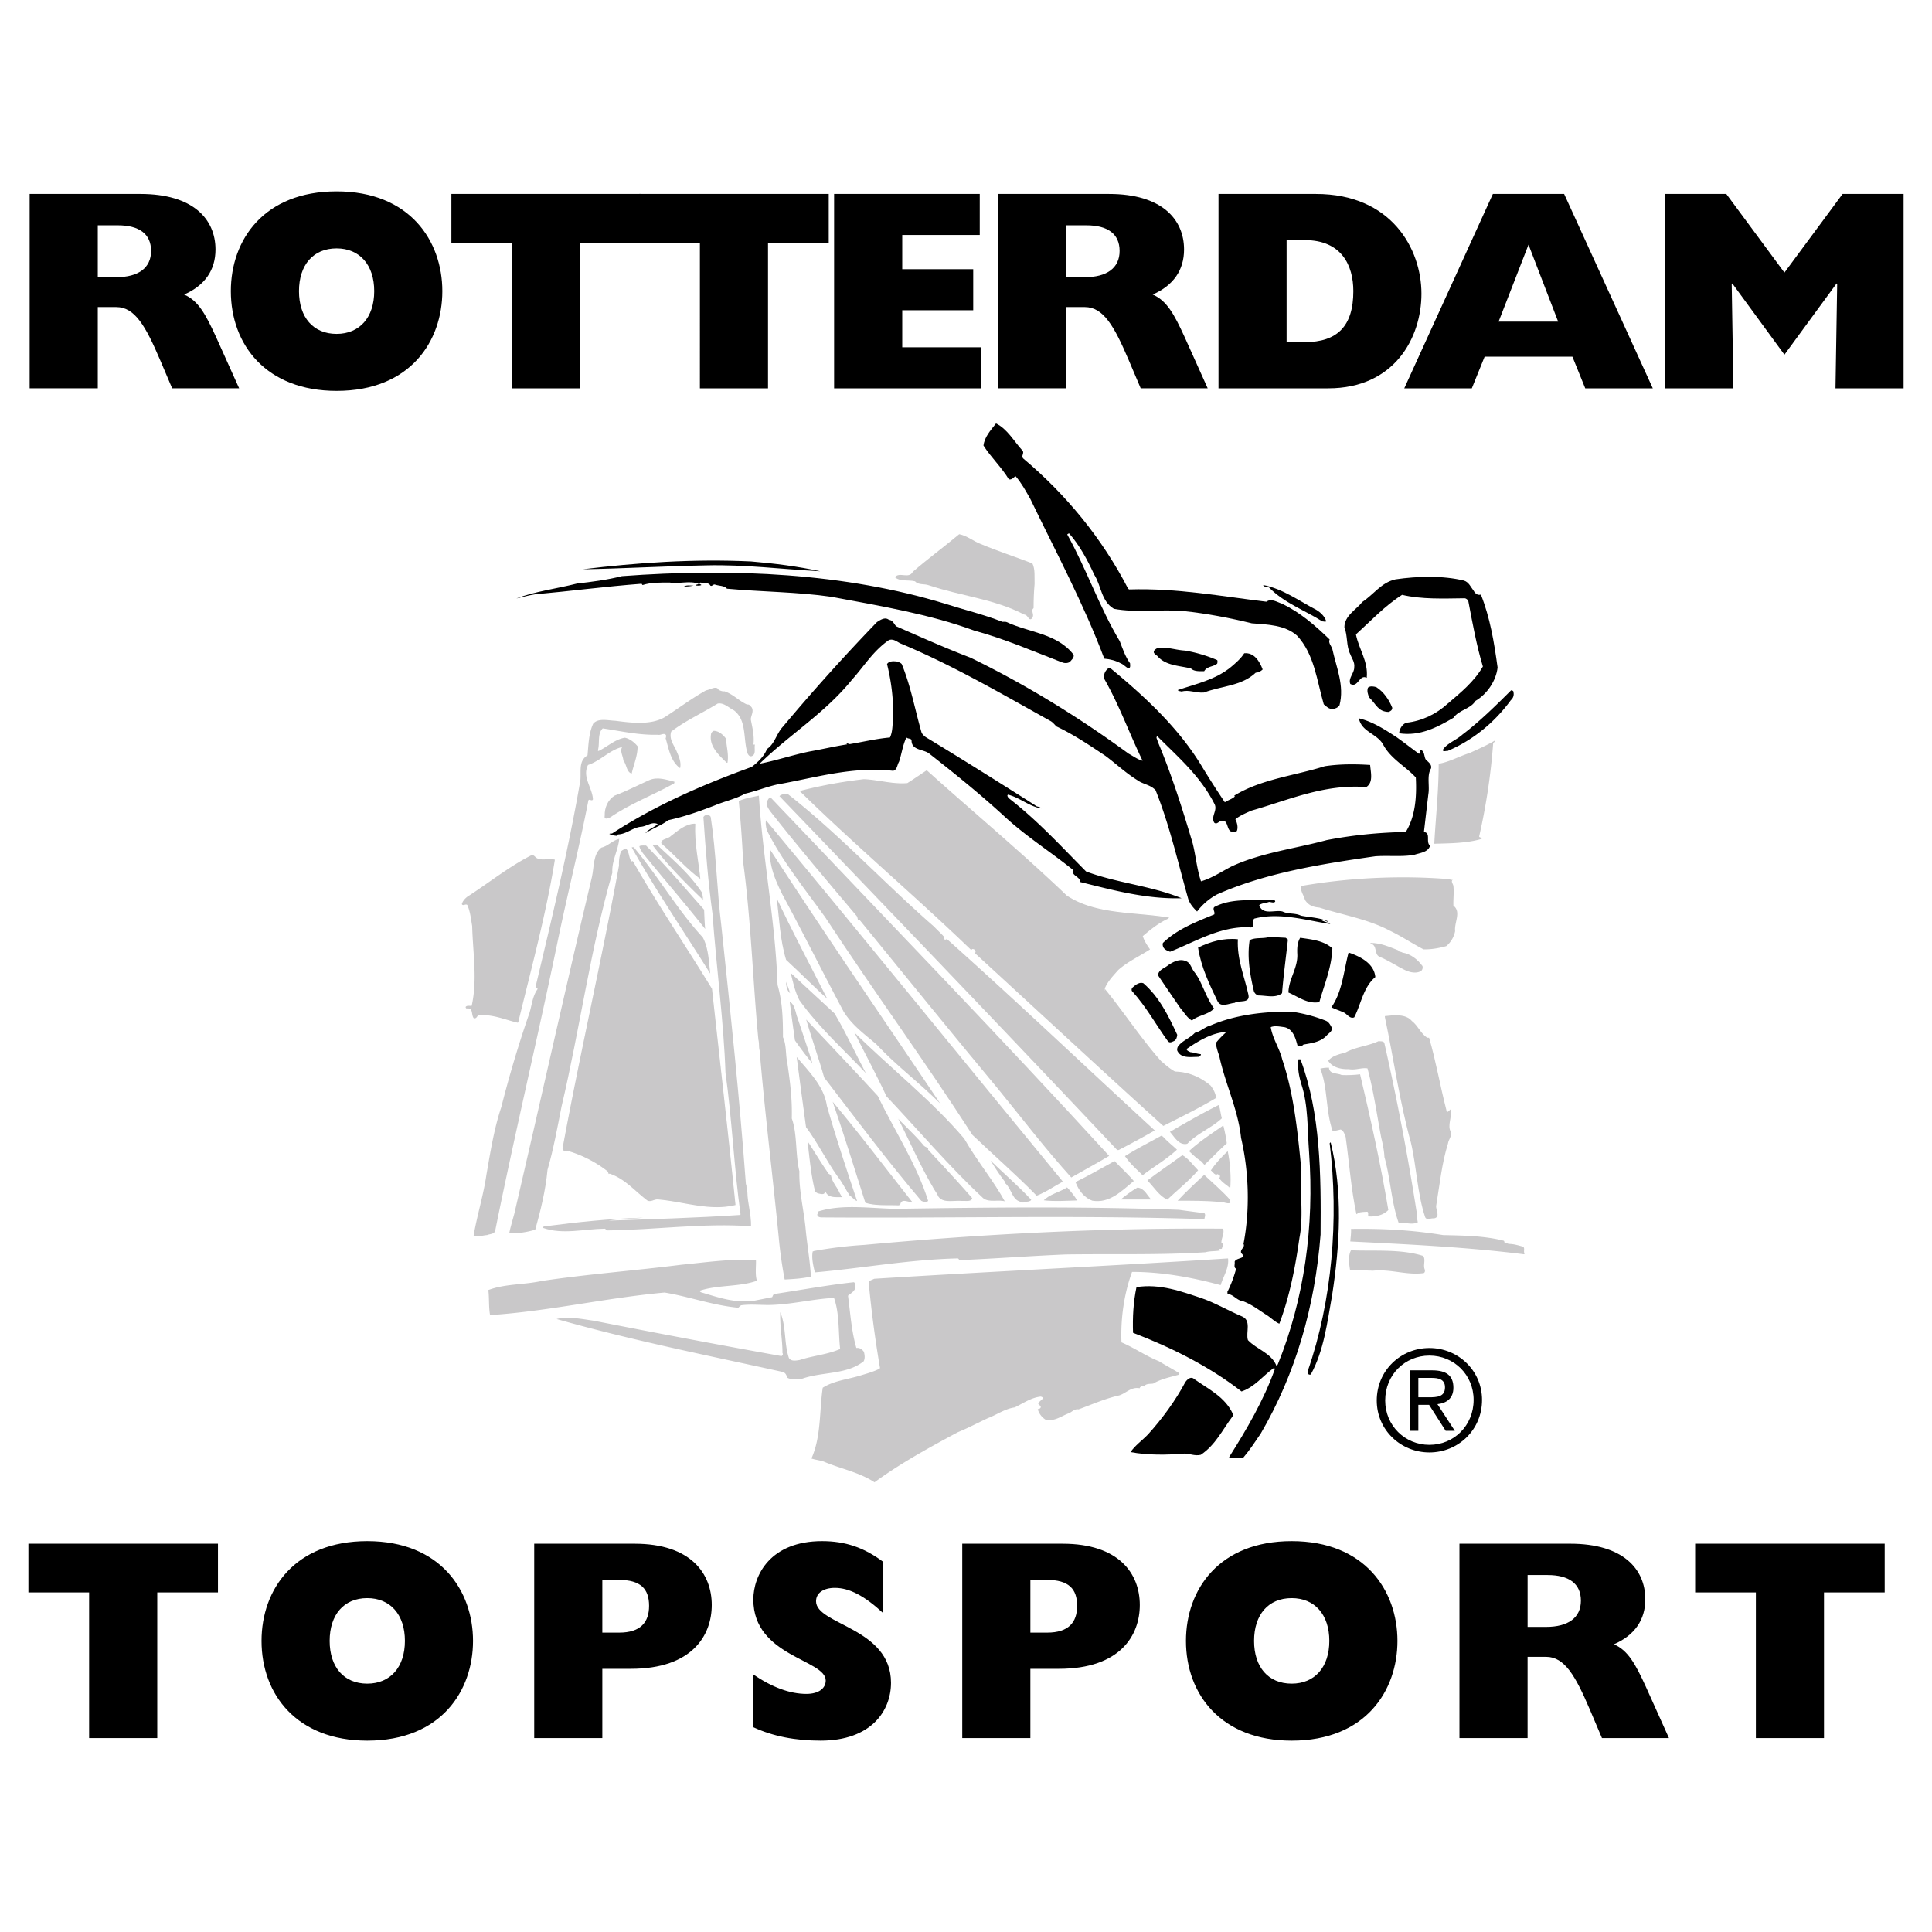 <svg xmlns="http://www.w3.org/2000/svg" width="2500" height="2500" viewBox="0 0 192.756 192.756"><g fill-rule="evenodd" clip-rule="evenodd"><path fill="#fff" d="M0 0h192.756v192.756H0V0z"/><path d="M102.045 44.993c.146.247-.172.49.023.734 4.314 3.627 7.887 7.985 10.486 13.008.047.024.07.072.119.072 4.779-.147 9.16.686 13.67 1.224.514-.367 1.076.051 1.566.198 1.861.906 3.281 2.154 4.752 3.573-.172.319.172.638.268.957.393 1.813 1.225 3.648.713 5.609-.174.244-.418.343-.688.367-.367.024-.611-.244-.881-.466-.688-2.349-.932-4.996-2.67-6.857-1.199-1.053-2.891-1.102-4.508-1.224-2.205-.539-4.48-.98-6.834-1.224-2.301-.196-4.703.196-6.928-.223-1.275-.758-1.252-2.301-1.961-3.405-.662-1.443-1.445-2.914-2.5-4.114-.072 0-.146.051-.195.099 1.934 3.477 3.209 7.251 5.242 10.653.295.761.539 1.519 1.027 2.205 0 .198.072.393-.123.514-.293-.096-.49-.391-.809-.514-.49-.268-1.053-.416-1.639-.464-2.059-5.486-4.824-10.631-7.373-15.922-.441-.782-.883-1.59-1.471-2.276-.193.072-.391.415-.686.294-.709-1.176-1.812-2.229-2.523-3.356.1-.857.711-1.519 1.25-2.205 1.13.539 1.816 1.813 2.673 2.743z"/><path d="M97.857 54.278c1.688.709 3.43 1.271 5.145 1.934.291.586.195 1.347.219 2.057-.072.785-.1 1.591-.1 2.4-.291.22.027.539-.072.857-.072.147-.17.342-.367.22-.146-.172-.246-.416-.514-.439-2.941-1.542-6.37-1.861-9.503-2.915-.44-.171-1.029 0-1.372-.394-.662-.169-1.495.051-2.009-.416.466-.562 1.396.22 1.789-.538 1.469-1.275 3.135-2.5 4.629-3.748.782.149 1.419.71 2.155.982z" fill="#c9c8c9"/><path d="M81.839 56.996c-3.798-.198-7.495-.688-11.414-.589-4.09.075-8.279.319-12.294.391 5.386-.659 11.068-1.052 16.8-.782 2.328.195 4.677.49 6.908.98z"/><path d="M94.282 60.229c1.91.611 3.868 1.077 5.729 1.811.148 0 .295-.024.418.024 2.252 1.052 5.045 1.127 6.686 3.259.072.316-.219.512-.367.71-.246.171-.588.145-.857.024-2.865-1.104-5.684-2.328-8.67-3.137-4.532-1.663-9.429-2.472-14.28-3.378-3.38-.49-6.957-.49-10.41-.809-.243-.319-.833-.271-1.224-.418-.172-.024-.247.198-.418.123-.195-.367-.662-.244-1.004-.319-.073.024-.096.075-.096.147.733.219-1.104.219-.049 0-.908-.391-1.96.024-2.917-.147-.854 0-1.859-.024-2.692.244-.099 0-.051-.121-.147-.121-3.576.271-7.055.734-10.604 1.053-.638.099-1.251.271-1.862.416 1.835-.71 4.04-.978 6.048-1.492 1.52-.171 3.038-.368 4.481-.737 11.121-.829 22.289-.29 32.235 2.747zM147.039 58.955c.146.27.391.466.709.366.908 2.28 1.324 4.752 1.666 7.276-.146 1.347-1.076 2.67-2.203 3.33-.516.833-1.643.882-2.205 1.69-1.592.933-3.33 1.862-5.414 1.543.025-.391.271-.881.711-1.052 1.594-.172 3.014-.881 4.141-1.91 1.297-1.104 2.645-2.205 3.502-3.7-.635-2.105-1.029-4.31-1.445-6.49-.047-.171-.219-.319-.393-.319-2.059.024-4.283.123-6.221-.343-1.762 1.127-3.109 2.599-4.605 3.943.271 1.446 1.25 2.694 1.078 4.337-.758-.391-.857 1.053-1.641.61-.223-.587.393-1.053.393-1.639.074-.539-.244-.908-.393-1.324-.416-.809-.246-1.837-.588-2.694 0-1.152 1.199-1.763 1.789-2.523 1.15-.758 1.885-1.934 3.305-2.253 2.182-.319 4.729-.391 6.834.123.49.147.685.661.98 1.029zM131.363 60.864c.467.295.809.662.957 1.128-.123.072-.246 0-.395 0-1.787-1.128-3.771-1.814-5.314-3.38-.195-.073-.514-.024-.586-.247 1.957.37 3.6 1.594 5.338 2.499z"/><path d="M69.199 58.416c-.268.072-.611.099-.954.099.268-.175.635-.075.954-.099zM89.407 62.482c2.449 1.077 4.924 2.181 7.42 3.134 5.49 2.67 10.755 5.904 15.775 9.577.467.246.906.589 1.396.709-1.324-2.718-2.326-5.558-3.844-8.204-.051-.416.096-.782.438-1.029h.197c3.428 2.818 6.76 5.928 9.037 9.652a87.65 87.65 0 0 0 2.377 3.723c.318-.222.736-.318 1.004-.589-.049 0-.025-.072-.072-.072 2.719-1.666 6.023-1.985 9.037-2.938 1.471-.222 2.986-.222 4.529-.123.051.733.346 1.738-.391 2.205-4.213-.319-7.738 1.297-11.463 2.352-.537.244-1.102.464-1.594.857.172.343.295.807.148 1.174-.195.147-.416.099-.635.027-.418-.295-.223-1.275-1.006-1.005-.193.072-.393.343-.613.147-.365-.613.32-1.176.049-1.813-1.42-2.815-3.549-4.628-5.729-6.809-.197.123.023.319.023.49 1.396 3.306 2.475 6.734 3.504 10.189.314 1.249.414 2.572.83 3.796 1.104-.318 2.059-.98 3.062-1.494 2.965-1.372 6.318-1.763 9.479-2.62 2.549-.49 5.168-.76 7.887-.809.957-1.543 1.104-3.501 1.004-5.438-1.027-1.125-2.547-1.886-3.281-3.33-.662-1.08-2.131-1.225-2.4-2.572 1.348.315 2.572 1.101 3.771 1.886.758.539 1.445 1.077 2.205 1.64.072.023.146-.073.146-.146 0-.075-.051-.222.049-.222.391.1.32.614.49.933.244.268.637.488.539.905-.441.71-.123 1.739-.268 2.572-.148 1.248-.295 2.523-.441 3.771.732.099.146.98.609 1.371-.195.662-1.002.71-1.566.906-1.225.222-2.621.051-3.895.147-5.463.785-10.873 1.642-15.773 3.798a6.144 6.144 0 0 0-2.008 1.715c-.367-.367-.688-.71-.881-1.251-1.029-3.648-1.863-7.371-3.258-10.849-.514-.564-1.248-.589-1.814-1.004-1.15-.709-2.105-1.618-3.184-2.424-1.615-1.079-3.184-2.132-4.896-2.941-.197-.196-.367-.416-.59-.539-4.924-2.743-9.797-5.585-14.964-7.739-.37-.171-.688-.49-1.152-.343-1.594 1.101-2.424 2.547-3.699 3.967-2.695 3.332-6.195 5.438-9.209 8.376 1.666-.318 3.305-.881 4.996-1.224 1.251-.219 2.475-.514 3.748-.71-.22-.171.171-.051.246-.023 1.348-.223 2.644-.542 4.016-.662.247-.514.247-1.127.294-1.738.1-1.837-.147-3.822-.586-5.585.22-.342.686-.294 1.077-.246.123.075.295.123.391.246.908 2.205 1.324 4.581 1.985 6.857.096.171.294.368.466.466 3.648 2.205 7.3 4.505 10.849 6.758.17.198.465.099.613.319-1.201-.196-2.133-1.077-3.307-1.373-.146.1 0 .223.025.319 2.914 2.253 5.119 4.68 7.762 7.348 3.062 1.152 6.49 1.422 9.529 2.67-3.529.097-6.857-.809-10.115-1.618 0-.562-.908-.61-.736-1.224-2.154-1.738-4.629-3.306-6.734-5.239-2.449-2.256-4.996-4.313-7.618-6.37-.587-.439-1.787-.294-1.739-1.348-.123-.171-.367-.097-.514-.244-.367.758-.467 1.616-.735 2.424-.195.295-.171.809-.589.905-4.09-.463-7.838.71-11.609 1.372-1.077.246-2.081.661-3.159.907-.956.539-2.057.759-3.037 1.176-1.519.587-3.038 1.125-4.629 1.468-.71.539-1.543.81-2.279 1.3.27-.392.857-.562 1.224-.908-.587-.292-1.101.247-1.715.271-.806.099-1.419.734-2.252.761-.023.072-.22.072-.048.144-.295-.024-.565-.048-.81-.195.099-.073.244 0 .318-.073 4.386-2.842 9.039-4.851 13.887-6.614.614-.466 1.251-1.076 1.52-1.786.784-.518.932-1.519 1.594-2.231a200.104 200.104 0 0 1 9.38-10.434c.342-.22.807-.539 1.2-.22.369.024.493.392.712.638zM121.443 65.86c.049.123.025.223 0 .346-.391.342-1.004.244-1.299.758-.439 0-1.002.049-1.322-.271-1.174-.292-2.545-.268-3.379-1.272a.908.908 0 0 1-.318-.294c-.072-.268.244-.391.367-.49.93-.121 1.812.222 2.742.271a14.15 14.15 0 0 1 3.209.952z"/><path d="M125.977 66.792c-.174.172-.418.319-.689.319-1.418 1.348-3.453 1.323-5.166 1.982-.811.075-1.496-.316-2.229-.097-.148-.049-.295-.024-.393-.147 1.811-.614 3.773-1.029 5.316-2.302.465-.393.98-.833 1.322-1.372 1.005-.097 1.544.832 1.839 1.617zM138.906 70.612c0 .247-.172.346-.367.418-1.053-.023-1.225-.761-1.934-1.447-.123-.292-.246-.635-.123-.977.244-.198.564-.124.832-.051.735.466 1.274 1.251 1.592 2.057z"/><path d="M71.698 68.825c.196.099.391.171.589.147.905.319 1.396.93 2.252 1.324.219-.051.319.121.463.292.223.395-.072.785-.097 1.176.147.809.368 1.594.269 2.499.026.048.099.024.147.024-.096.392.147.98-.319 1.152-.22.072-.343-.123-.415-.271-.466-1.42-.048-3.282-1.347-4.286-.539-.271-1.029-.809-1.639-.686-1.546.956-3.186 1.69-4.632 2.791-.244.71.246 1.323.515 1.913.223.539.514 1.125.37 1.739-.957-.687-1.128-1.937-1.447-2.989.072-.097.024-.196.048-.292-.195-.295-.514.024-.806-.051-1.936.051-3.699-.367-5.513-.635-.562.539-.268 1.492-.49 2.202.024.026.051.051.074.051.882-.418 1.616-1.152 2.62-1.324.49.097.957.466 1.275.857 0 .98-.394 1.813-.589 2.719-.539-.147-.491-.906-.834-1.299-.023-.464-.367-.906-.12-1.348-1.251.294-2.181 1.398-3.405 1.79-.613 1.2.439 2.276.49 3.428-.099.271-.417-.147-.465.172-.906 4.653-2.058 9.209-3.014 13.814-2.009 9.699-4.31 19.324-6.271 29.047-.097.371-.539.32-.809.443-.439.023-.905.219-1.345.047.343-2.006.979-4.016 1.273-6.047.391-2.229.761-4.605 1.494-6.785a114.018 114.018 0 0 1 2.695-9.062c.343-.857.343-1.887.906-2.672.048-.146-.147-.17-.196-.219 1.591-6.686 3.209-13.373 4.41-20.232.268-.954-.271-2.277.782-2.891.099-1.077.123-2.205.565-3.158.488-.589 1.492-.319 2.205-.294 1.519.196 3.551.466 4.947-.367 1.373-.882 2.668-1.862 4.115-2.671.392-.048 1.03-.514 1.249-.048z" fill="#c9c8c9"/><path d="M151.006 69.093a.79.79 0 0 1-.268.761c-1.643 2.253-3.822 4.018-6.32 5.071-.098-.051-.588.171-.416-.196.465-.614 1.322-.908 1.912-1.447 1.662-1.248 3.428-2.986 4.848-4.409.123.001.271.075.244.22z"/><path d="M72.432 73.698c.051.809.295 1.618.147 2.402h-.073c-.833-.809-1.837-1.714-1.543-2.965.073-.097.147-.195.268-.22.516.025.934.416 1.201.783zM148.973 74.164a62.947 62.947 0 0 1-1.396 9.285c0 .171.539.096.172.268-1.443.417-3.061.417-4.652.466.146-2.644.441-5.266.441-7.985 1.078-.171 2.059-.758 3.109-1.077.754-.355 1.615-.715 2.473-1.224.05.146-.12.17-.147.267z" fill="#c9c8c9"/><path d="M106.455 89.301c2.889 1.934 6.832 1.618 10.213 2.205.072.099-.049.147-.148.219-.904.418-1.666 1.029-2.447 1.69.172.514.439.882.734 1.324-1.029.685-2.252 1.224-3.209 2.081-.516.59-1.029 1.104-1.324 1.812 1.938 2.377 3.627 4.973 5.609 7.201.443.367.857.758 1.371 1.027 1.371.025 2.6.592 3.576 1.422.271.369.539.832.539 1.299-1.715 1.027-3.525 1.908-5.314 2.814-6.396-5.777-12.469-11.436-18.857-17.291.072-.047.121-.195.047-.268-.047-.075-.146-.099-.219-.099-.051.047-.099.072-.124.123-5.609-5.414-11.657-10.508-17.146-15.898-.024-.097.099-.073.123-.121a47.318 47.318 0 0 1 6.294-1.151c1.447.048 2.867.514 4.334.391.661-.415 1.299-.857 1.96-1.296 4.679 4.212 9.455 8.182 13.988 12.516z" fill="#c9c8c9" stroke="#fff" stroke-width=".1" stroke-linecap="square" stroke-miterlimit="2.613"/><path d="M67.265 77.986c.074.048-.024.121 0 .171-2.105 1.176-4.358 2.006-6.368 3.381-.222.121-.661.291-.565-.172-.024-.761.295-1.545.98-1.985 1.176-.442 2.304-1.029 3.453-1.543.834-.366 1.691-.05 2.5.148z" fill="#c9c8c9"/><path d="M78.604 79.163c5.145 4.015 9.75 9.011 14.623 13.249.319.343.736.709 1.004 1.029-.024.123-.024.246.099.271a.162.162 0 0 1 .243 0c7.03 6.27 13.838 12.76 20.723 19.081a89.528 89.528 0 0 1-3.699 2.008c-.072-.051-.098.049-.148 0-11.238-11.928-22.163-23.293-33.751-35.369.196-.246.614-.294.906-.269z" fill="#c9c8c9" stroke="#fff" stroke-width=".1" stroke-linecap="square" stroke-miterlimit="2.613"/><path d="M77.578 98.268c.49 1.713.539 3.354.539 5.215.367.76.244 1.766.438 2.57.271 1.91.491 3.529.442 5.537.562 1.543.343 3.576.758 5.268-.048 1.91.417 3.746.613 5.633.147 1.639.442 3.258.539 4.873-.834.195-1.714.246-2.62.295a43.61 43.61 0 0 1-.589-4.164c-.586-6.027-1.396-12.518-1.91-18.689-.097-.342-.024-.686-.123-1.076-.538-5.584-.734-11.904-1.52-17.708a123.14 123.14 0 0 0-.438-6.1c.586-.271 1.323-.391 2.009-.539.391 6.342 1.64 12.49 1.862 18.885z" fill="#c9c8c9"/><path d="M76.988 79.601c11.538 12.148 22.803 23.76 33.752 35.737-1.271.758-2.596 1.471-3.871 2.205-2.596-2.867-4.896-5.881-7.348-8.891-4.653-5.586-9.062-11.047-13.79-16.828-.048.023-.121-.024-.145.048-.075-.048-.051-.319-.147-.442-2.966-3.526-5.856-6.906-8.671-10.506-.172-.27-.391-.563-.295-.905.05-.197.221-.613.515-.418z" fill="#c9c8c9" stroke="#fff" stroke-width=".1" stroke-linecap="square" stroke-miterlimit="2.613"/><path d="M70.913 81.539c.542 3.549.613 7.248 1.055 10.825.954 9.014 1.787 16.852 2.449 25.766.123.195 0 .562.147.785.024 1.176.391 2.229.367 3.428-4.751-.342-9.576.367-14.353.416-.147 0-.123-.172-.246-.172-2.006.023-4.211.613-6.124-.072-.048-.146.1-.195.223-.172 3.182-.414 6.416-.76 9.724-.855-1.127.146-2.328.072-3.429.295 4.187-.148 8.719-.271 13.104-.566.024-.023.072-.049.048-.096-.638-4.605-.857-9.553-1.495-14.086-.171-5.02-.905-10.483-1.299-15.895-.439-3.16-.686-6.393-.905-9.626.099-.121.123-.171.294-.196.196-.05.416.073.44.221z" fill="#c9c8c9"/><path d="M106.062 117.834v.1c-.857.467-1.74 1.076-2.646 1.42-2.057-2.105-4.262-4.016-6.442-6.098-4.75-7.373-9.796-14.256-14.695-21.727-1.958-2.718-4.286-5.584-5.829-8.695-.072-.343-.171-.758-.048-1.101 10.238 12.296 19.571 23.857 29.66 36.101zM69.421 82.249c-.099 1.934.343 3.696.515 5.558-1.396-1.004-2.671-2.472-3.994-3.624-.147-.538.661-.49.956-.81.734-.562 1.468-1.224 2.449-1.248.05.048.098.073.074.124z" fill="#c9c8c9" stroke="#fff" stroke-width=".1" stroke-linecap="square" stroke-miterlimit="2.613"/><path d="M61.779 83.692c-.1 1.176-.761 2.156-.686 3.38-2.181 7.567-3.257 15.676-5.071 23.342-.415 2.105-.809 4.287-1.396 6.295-.195 2.082-.686 4.043-1.224 5.977-.809.244-1.69.391-2.596.344.121-.613.342-1.299.514-1.963 2.62-11.238 5.068-22.361 7.739-33.579.22-1.002.099-2.253.93-2.915.662-.147 1.128-.734 1.79-.881z" fill="#c9c8c9"/><path d="M65.649 84.305c1.591 1.519 3.207 2.839 4.481 4.8 0 .244.096.514.024.758-1.69-1.615-3.625-3.552-5.071-5.486.052-.219.419-.12.566-.072zM64.474 84.305c2.006 2.033 3.892 4.262 5.828 6.44.024.712.049 1.422.123 2.108-2.009-2.548-4.213-5.095-6.319-7.69-.17-.271-.319-.442-.37-.761.2-.145.542-.072.738-.097zM63.25 84.477c2.448 2.89 4.383 6.294 6.906 9.014.613 1.125.613 2.547.785 3.869-2.671-4.287-5.438-8.302-7.961-12.786.023-.148.171-.073.27-.097zM94.159 110.537c-2.156-2.254-4.581-3.992-6.737-6.295-1.224-1.055-2.448-1.91-3.305-3.309-2.058-3.844-3.992-7.762-6.1-11.656-.71-1.447-1.371-2.915-1.248-4.704 5.877 9.065 11.51 17.195 17.39 25.964zM63.028 85.897c.048 0 .123-.1.147-.024 2.523 4.409 5.314 8.523 7.91 12.76.785 7.129 1.618 14.4 2.353 21.629-2.596.662-5.191-.318-7.763-.539-.394-.051-.662.268-1.08.121-1.249-.93-2.253-2.182-3.771-2.695-.195.146-.147-.219-.292-.291a11.905 11.905 0 0 0-3.895-1.984c-.246.123-.539-.025-.565-.297 1.741-9.451 3.895-18.76 5.633-28.214-.024-.514.051-.98.198-1.447.171-.144.439-.318.635-.243.294.342.246.881.49 1.224z" fill="#c9c8c9" stroke="#fff" stroke-width=".1" stroke-linecap="square" stroke-miterlimit="2.613"/><path d="M53.574 85.625c.539.271 1.225-.024 1.787.147-.882 5.462-2.352 10.829-3.648 16.19.024.076-.048.025-.048.076-1.299-.295-2.523-.883-3.97-.738-.121.148-.196.371-.44.271-.27-.367 0-1.053-.712-.955-.073-.049-.121-.121-.049-.197.147-.123.367-.047.566-.072.586-2.619.12-5.218.048-7.961-.123-.71-.196-1.468-.491-2.105-.195-.124-.417.147-.539-.075.073-.292.295-.538.539-.734 2.105-1.347 4.164-3.014 6.392-4.138.271-.075.37.195.565.291zM144.957 87.782c-.246.123.025.418.049.614.072.661-.023 1.296 0 1.958.809.637.072 1.666.172 2.547a2.61 2.61 0 0 1-.883 1.495c-.709.196-1.494.343-2.279.319-1.326-.702-2.158-1.289-3.354-1.862-2.18-1.152-4.703-1.567-7.029-2.304-.613-.048-1.102-.22-1.445-.782-.072-.394-.49-.881-.367-1.371 4.652-.809 9.797-1.08 14.695-.686.146.024.269.096.441.072z" fill="#c9c8c9"/><path d="M82.697 99.857c-1.494-1.322-2.842-2.719-4.312-4.066-.635-2.057-.686-4.238-.978-6.466 1.687 3.6 3.501 7.005 5.29 10.532z" fill="#c9c8c9" stroke="#fff" stroke-width=".1" stroke-linecap="square" stroke-miterlimit="2.613"/><path d="M127.174 89.815c0 .048.1.099.027.171-.172.123-.395 0-.59 0-.318.123-.686.099-.979.318.344 1.053 1.568.44 2.326.638.59.292 1.248.121 1.838.415.881.171 1.861.195 2.693.563v.051c-.223-.075-.416-.199-.686-.199.195.175.635.223.93.419-2.352-.344-5.043-1.201-7.592-.539-.295.244.172 1.028-.541.857-2.938-.075-5.314 1.443-7.861 2.448-.268-.096-.611-.219-.709-.538-.025-.097-.049-.244 0-.344 1.445-1.396 3.332-2.104 5.117-2.842.1-.268-.195-.514 0-.733 1.716-.928 3.945-.636 6.027-.685zM128.496 93.734c-.195 1.787-.439 3.553-.586 5.363-.662.516-1.566.221-2.352.221a.647.647 0 0 1-.467-.465c-.367-1.592-.686-3.306-.414-5.047.514-.292 1.248-.145 1.836-.292.562-.024 1.178.023 1.74.048.101.025.147.148.243.172zM132.93 94.615c-.072 1.935-.805 3.602-1.297 5.365-1.176.221-2.107-.541-3.084-.955.023-1.373.977-2.476.881-3.896-.025-.587.023-1.125.291-1.567 1.152.172 2.328.271 3.209 1.053z"/><path d="M123.502 93.71c-.1 2.033.66 3.7 1.053 5.534.195.908-.93.514-1.373.809-.586.049-1.371.516-1.713-.172-.809-1.689-1.643-3.404-1.936-5.338 1.201-.589 2.549-.98 3.969-.833z"/><path d="M139.496 94.811c.023.171.291.123.414.223.857.147 1.52.686 2.01 1.347.072.221-.049.516-.271.562-.414.172-.904.072-1.295-.074-.957-.439-1.766-1.029-2.744-1.42-.539-.294-.17-1.101-.832-1.299-.025 0-.051-.049-.051-.073 1.054 0 1.861.391 2.769.734z" fill="#c9c8c9"/><path d="M137.217 97.482c-1.201 1.004-1.42 2.693-2.105 4.018-.439.195-.734-.369-1.053-.49-.416-.195-.834-.318-1.225-.514 1.1-1.57 1.225-3.627 1.715-5.462 1.148.39 2.547 1.076 2.668 2.448zM119.705 97.848c.463.934.83 1.963 1.42 2.77-.562.613-1.566.66-2.205 1.199-.488-.27-.732-.758-1.127-1.199-.758-1.102-1.516-2.203-2.254-3.307.025-.562.664-.709 1.029-1.029.49-.318 1.08-.637 1.691-.415.514.171.562.635.857 1.053a5.3 5.3 0 0 1 .589.928z"/><path d="M83.307 101.082c1.225 2.082 2.181 4.189 3.282 6.271-2.349-2.523-4.848-4.705-6.881-7.543-.466-.908-.662-1.914-.905-2.891 1.467 1.349 3.036 2.815 4.504 4.163z" fill="#c9c8c9" stroke="#fff" stroke-width=".1" stroke-linecap="square" stroke-miterlimit="2.613"/><path d="M78.826 99.098c-.342-.293-.367-.734-.417-1.15.146.366.318.734.417 1.15z" fill="#c9c8c9"/><path d="M114.072 98.096c1.615 1.395 2.523 3.305 3.381 5.143-.027.244-.076.467-.295.611-.195.074-.441.27-.639.025-1.199-1.641-2.129-3.404-3.6-5.021-.1-.318.221-.416.416-.613.198-.122.468-.245.737-.145z"/><path d="M110.104 98.953c-.025-.1.195-.418.074-.1-.024.024-.051.073-.074.1z" fill="#fff"/><path d="M79.635 101.596c.514 1.568 1.053 3.113 1.543 4.705-.686-.762-1.299-1.619-1.913-2.477-.196-1.295-.367-2.693-.539-3.99.663.318.663 1.152.909 1.762z" fill="#c9c8c9" stroke="#fff" stroke-width=".1" stroke-linecap="square" stroke-miterlimit="2.613"/><path d="M132.221 101.816c.318.1.465.369.613.637.195.418-.271.613-.49.881-.613.639-1.471.738-2.305.883-.119.174-.391.146-.586.1-.195-.734-.441-1.668-1.322-1.84-.416-.047-.93-.17-1.348 0 .195 1.176.881 2.109 1.15 3.234 1.178 3.479 1.543 7.322 1.91 11.047-.195 1.984.246 4.508-.195 6.736-.418 2.963-.98 5.854-2.008 8.572-.416-.172-.783-.539-1.178-.809-.855-.539-1.543-1.102-2.473-1.445-.564-.051-.904-.637-1.469-.709-.096-.027-.025-.146-.072-.197.367-.711.662-1.518.881-2.326-.271-.123-.1-.465-.148-.686.1-.441 1.301-.295.662-.857-.172-.393.418-.59.221-.932.66-3.43.537-7.225-.244-10.582-.295-2.842-1.592-5.41-2.182-8.205a6.634 6.634 0 0 1-.342-1.246c.342-.443.686-.762 1.076-1.129-1.49.1-2.791.906-3.99 1.715.023.172.242.246.391.318.344.025.662.172 1.029.195.051.123-.148.271-.27.271-.76 0-1.641.172-2.033-.539-.098-.123-.047-.369.025-.49.414-.59 1.199-.832 1.689-1.371.562-.123 1.004-.59 1.568-.736 2.447-1.053 5.266-1.396 8.08-1.373 1.178.172 2.307.467 3.36.883z"/><path d="M142.387 103.533h.195c.686 2.35 1.1 4.801 1.713 7.176.049.516.344-.027.443-.027.145.834-.371 1.594.023 2.279.098.416-.246.734-.295 1.127-.613 1.959-.832 4.115-1.176 6.197-.072.391.467 1.152-.219 1.273-.295-.049-.736.223-.883-.121-.783-2.328-.855-5.047-1.422-7.447-1.125-4.043-1.715-8.352-2.596-12.518v-.096c.881-.1 2.082-.246 2.695.49.588.441.883 1.249 1.522 1.667z" fill="#c9c8c9"/><path d="M87.62 109.311c1.615 3.381 3.892 6.812 5.044 10.533-.22.172-.563.123-.782 0-3.408-4.016-6.47-8.105-9.7-12.32-.566-2.008-1.275-3.969-1.862-6 2.449 2.621 4.873 5.144 7.3 7.787zM96.241 113.572c1.271 2.229 2.962 4.238 4.115 6.371-.711-.271-1.666.146-2.301-.367-3.333-3.09-6.591-6.934-9.652-10.166-1.077-2.305-2.205-4.385-3.332-6.637 3.699 3.674 7.912 6.956 11.17 10.799z" fill="#c9c8c9" stroke="#fff" stroke-width=".1" stroke-linecap="square" stroke-miterlimit="2.613"/><path d="M138.125 104.096a253.702 253.702 0 0 1 3.209 16.801c-.027.342.072.76.119 1.055-.609.293-1.271-.023-1.908.049-.734-2.057-.811-4.434-1.42-6.566-.025-.635-.172-1.32-.32-1.934-.441-2.328-.758-4.652-1.371-6.908-.613-.096-1.176.199-1.861.076-.809.023-1.643-.172-2.057-.834.414-.516 1.127-.662 1.738-.832 1.027-.564 2.252-.639 3.281-1.127.223.024.539-.026.59.22z" fill="#c9c8c9"/><path d="M82.549 110.316c.905 3.184 1.982 6.416 3.038 9.576-.37-.049-.565-.416-.86-.588-.415-.637-.733-1.322-1.224-1.934-1.125-1.594-2.006-3.404-3.134-4.898-.318-2.4-.661-4.826-.956-7.178 1.224 1.472 2.842 2.989 3.136 5.022z" fill="#c9c8c9" stroke="#fff" stroke-width=".1" stroke-linecap="square" stroke-miterlimit="2.613"/><path d="M129.748 105.688c2.006 5.34 2.057 11.461 2.006 17.488-.562 7.199-2.496 13.91-5.977 19.863-.586.855-1.076 1.617-1.762 2.426-.49-.027-.98.072-1.396-.074 1.74-2.744 3.479-5.707 4.582-8.818-.027-.025-.051-.072-.1-.098-1.102.783-1.887 1.887-3.232 2.352-3.186-2.475-6.98-4.385-10.826-5.854-.051-1.543.025-3.039.344-4.557 2.35-.367 4.506.441 6.562 1.127 1.324.467 2.572 1.201 3.895 1.766 1.076.391.418 1.615.662 2.396.881.934 2.324 1.275 2.842 2.551.072.049.098-.1.145-.146 2.623-6.492 3.65-13.719 3.113-21.162-.172-2.305-.074-4.656-.762-6.762-.244-.785-.414-1.666-.295-2.498h.199z"/><path d="M132.588 106.52c.051.686.857.514 1.275.734.633.027 1.248 0 1.834-.072 1.055 4.457 2.061 8.988 2.818 13.543-.49.514-1.248.686-1.984.637-.098-.146.098-.514-.221-.465-.635.045-.654.029-.98.246-.539-2.547-.709-5.096-1.076-7.717-.1-.268-.195-.611-.49-.734-.268.051-.516.146-.809.146-.711-2.057-.465-4.262-1.225-6.219.27-.074.538-.099.858-.099z" fill="#c9c8c9"/><path d="M91.097 119.943c-.391.17-1.128-.418-1.224.244-.051.098-.147.098-.247.123-1.101-.049-2.301.07-3.33-.271-1.103-3.453-2.18-6.955-3.356-10.357 2.818 3.328 5.414 6.804 8.157 10.261zM121.959 111.59c-1.029.98-2.477 1.52-3.477 2.572-.908.219-1.352-.736-1.838-1.248 1.59-.914 3.227-1.873 4.994-2.746.149.467.196.957.321 1.422zM92.225 114.285c.145.121.512.219.416.391 1.519 1.643 2.989 3.209 4.409 4.85-.075.465-.685.318-1.104.342-.833-.072-1.934.271-2.399-.514-.124-.318-.391-.611-.539-.93-1.347-2.301-2.376-4.729-3.6-7.104.952 1.028 1.908 1.862 2.817 2.965zM122.449 114.088c-.785.711-1.543 1.494-2.254 2.18-.197-.072-.27-.344-.49-.439-.395-.246-.832-.689-1.15-.98 1.004-.957 2.375-1.838 3.527-2.646.147.588.291 1.223.367 1.885zM116.078 113.377c.418.467.957.881 1.422 1.324-1.133 1.055-2.434 1.785-3.502 2.621-.564-.564-1.15-1.055-1.615-1.689a7.722 7.722 0 0 0-.223-.295c1.199-.762 2.475-1.396 3.699-2.082.098.025.147.074.219.121zM82.721 117.076c.072.025.121.1.219.072.097.785.589 1.176.881 1.861.123.199.195.367.343.49-.586-.047-1.468.148-1.811-.514-.148.344-.539.146-.809.123-.075-.1-.171-.074-.246-.148-.44-1.666-.587-3.527-.806-5.314.782 1.178 1.42 2.278 2.229 3.43z" fill="#c9c8c9" stroke="#fff" stroke-width=".1" stroke-linecap="square" stroke-miterlimit="2.613"/><path d="M132.906 129.225c-.49 2.719-.809 5.512-2.129 7.912-.223.072-.395-.123-.295-.367 2.424-6.98 3.109-15.113 2.18-22.707l.098-.096c1.222 4.924.931 10.213.146 15.258z"/><path d="M122.791 118.668c-.418-.439-.906-.611-1.223-1.152.023-.023.096-.049.096-.121.047-.123-.123-.146-.195-.195-.295.172-.49-.27-.734-.418.461-.689 1.047-1.344 1.787-2.033.269 1.274.367 2.622.269 3.919zM119.605 116.758c-.947 1.104-2.156 2.057-3.133 2.988-.857-.369-1.371-1.273-2.033-1.936v-.072c1.176-.906 2.375-1.691 3.527-2.549.686.393 1.077 1.006 1.639 1.569zM102.951 119.695c-.146.32-.611.223-.932.295-1.102-.098-1.076-1.299-1.764-1.908v-.1c-.635-.807-1.148-1.664-1.715-2.549 1.423 1.424 2.966 2.719 4.411 4.262zM113.188 117.834c-1.223 1.004-2.447 2.305-4.211 2.01-.881-.318-1.445-1.125-1.736-1.934 1.32-.639 2.666-1.424 3.965-2.133.634.662 1.419 1.371 1.982 2.057zM122.768 119.672c.219.785-.713.246-1.029.295-1.422-.123-2.891-.123-4.361-.123.857-.93 1.787-1.787 2.768-2.695.856.81 1.813 1.619 2.622 2.523zM107.555 119.818c-1.1.025-2.375.125-3.525-.023.635-.709 1.668-.881 2.449-1.395.417.463.785.905 1.076 1.418zM114.977 119.723h-3.305c.562-.467 1.176-.932 1.811-1.299.808.123.98.832 1.494 1.299z" fill="#c9c8c9" stroke="#fff" stroke-width=".1" stroke-linecap="square" stroke-miterlimit="2.613"/><path d="M89.332 120.604c9.555-.146 18.764-.246 28.29.098.861.123 1.689.223 2.547.342.148.195 0 .395 0 .59-13.053-.418-25.056-.074-38.183-.172-.221 0-.464-.074-.44-.318.072-.076 0-.195.072-.27 2.399-.761 5.118-.321 7.714-.27zM122.031 122.586c.146.49-.172.908-.172 1.396.27.123.074.418.051.59-.076.072-.223-.025-.271.098.025.072.1.098.172.072-.537.125-1.027.049-1.543.195-4.531.295-9.332.148-13.936.221-3.553.146-7.029.418-10.582.564-.096-.051-.096-.146-.196-.17-4.899.119-9.504.977-14.255 1.395-.145-.613-.343-1.395-.22-2.057 0-.076.1-.023.124-.076a42.286 42.286 0 0 1 5.02-.609c11.756-1.078 23.66-1.715 35.808-1.619zM143.977 123.225c2.057.047 4.139.074 6.051.562.025.023.074.051.049.123.049.1.295.123.439.195.518 0 .957.146 1.422.27.244.121.023.492.172.711-.023.023-.049.072-.123.047-5.658-.709-11.414-.98-17.268-1.271.025-.367.098-.809.072-1.252 3.234-.048 6.172.124 9.186.615zM141.992 125.305c.27.391-.023.906.146 1.324.051.123.051.318-.096.391-1.74.223-3.258-.416-5.047-.244-.781-.023-1.494-.049-2.301-.074-.1-.611-.199-1.42.096-1.959 2.355.097 4.997-.147 7.202.562zM122.521 125.553c.123.953-.49 1.811-.734 2.666-2.818-.758-5.781-1.32-8.842-1.32-.785 2.154-1.152 4.605-1.055 7.029 1.273.539 2.449 1.371 3.748 1.887.662.414 1.42.809 2.033 1.199-.023.049-.051.096-.074.146-.857.244-1.764.416-2.545.883-.322.047-.736-.025-.908.295-.146-.076-.391-.027-.441.17-.832-.17-1.348.49-2.031.711-1.422.318-2.719.904-4.066 1.395-.418-.072-.66.271-.98.393-.734.27-1.395.832-2.303.637-.367-.219-.686-.637-.783-1.053.121-.023.268-.049.295-.195.025-.221-.441-.271-.146-.514.119-.172.635-.418.146-.543-.955.1-1.74.662-2.598 1.08-.953.123-1.787.734-2.695 1.078-1.002.465-2.006 1.004-2.987 1.398-2.818 1.516-5.657 3.059-8.304 4.994-1.519-1.004-3.377-1.348-5.044-2.057-.391-.146-.833-.172-1.25-.318.98-2.182.785-4.729 1.127-7.057 1.104-.709 2.5-.832 3.772-1.225.638-.195 1.275-.365 1.861-.66.049-.049.1-.072.075-.121-.49-2.891-.86-5.684-1.127-8.574.17-.146.366-.195.562-.293 11.781-.736 23.537-1.273 35.294-2.031z" fill="#c9c8c9"/><path d="M75.422 125.748c.023.586-.1 1.418.096 2.033-1.763.635-3.916.391-5.729 1.004a.411.411 0 0 0 .147.146c1.666.488 3.354 1.102 5.239.857.613-.123 1.227-.246 1.861-.369.075-.121.075-.244.223-.316 2.644-.395 5.266-.885 7.934-1.176.171.096.171.416.123.611-.099.342-.466.514-.71.736.244 1.834.343 3.525.834 5.215.342-.049.586.148.757.391.075.344.123.615-.024.934-1.714 1.371-4.188 1.027-6.196 1.762-.49 0-1.004.123-1.422-.121-.096-.246-.147-.441-.415-.564-7.569-1.666-15.209-3.186-22.607-5.291 1.08-.291 2.523 0 3.723.172 6.224 1.225 12.443 2.4 18.714 3.527.099-.074.195-.195.099-.295 0-1.346-.27-2.619-.223-4.09.614 1.471.368 3.086.857 4.557.22.391.737.27 1.08.219 1.32-.438 2.767-.537 4.039-1.1-.196-1.738-.048-3.48-.611-5.096-2.008.098-3.945.588-5.979.688-1.125.07-2.201-.1-3.281.047-.147.072-.196.172-.292.246-2.574-.246-4.875-1.104-7.35-1.518-5.901.537-11.51 1.861-17.414 2.252-.147-.785-.072-1.643-.172-2.5 1.667-.635 3.552-.514 5.318-.904 4.602-.686 9.257-1.029 13.911-1.617 2.499-.244 4.776-.588 7.398-.492.024.027.047.027.072.052z" fill="#c9c8c9"/><path d="M119.164 137.602c1.422 1.004 3.039 1.764 3.822 3.428 0 .1.025.223-.023.295-.98 1.299-1.689 2.842-3.16 3.822-.588.145-1.102-.123-1.615-.123-1.766.146-3.699.172-5.391-.148.418-.637 1.176-1.176 1.738-1.762 1.422-1.566 2.746-3.381 3.725-5.219.222-.319.588-.612.904-.293zM2.958 19.35h11.063c5.231 0 7.479 2.502 7.479 5.544 0 2.047-1.053 3.584-3.129 4.493 1.393.597 2.132 1.934 3.186 4.237l2.303 5.119h-6.683l-1.222-2.872c-1.422-3.326-2.501-5.234-4.35-5.234H9.756v8.106H2.958V19.35zm8.647 8.304c2.188 0 3.468-.91 3.468-2.617 0-1.706-1.194-2.559-3.327-2.559h-1.99v5.176h1.849zM33.583 19.093c7.308 0 10.549 4.951 10.549 9.955 0 4.947-3.156 9.951-10.549 9.951-6.996 0-10.551-4.578-10.551-9.951 0-5.15 3.327-9.955 10.551-9.955zm0 14.219c2.304 0 3.753-1.65 3.753-4.264 0-2.618-1.45-4.266-3.753-4.266-2.333 0-3.752 1.648-3.752 4.266 0 2.614 1.419 4.264 3.752 4.264zM45.035 24.212V19.35h18.908v4.862h-6.056v14.532h-6.796V24.212h-6.056z"/><path d="M63.772 24.212V19.35h18.911v4.862h-6.058v14.532h-6.796V24.212h-6.057zM83.219 19.35H97.75v4.093h-7.733v3.413h7.081v4.096h-7.081v3.696h7.85v4.096H83.219V19.35zM99.592 19.35h11.062c5.23 0 7.479 2.502 7.479 5.544 0 2.047-1.053 3.584-3.129 4.493 1.393.597 2.133 1.934 3.186 4.237l2.303 5.119h-6.684l-1.221-2.872c-1.422-3.326-2.502-5.234-4.352-5.234h-1.85v8.106h-6.795V19.35h.001zm8.644 8.304c2.191 0 3.467-.91 3.467-2.617 0-1.706-1.189-2.559-3.326-2.559h-1.99v5.176h1.849zM121.57 19.35h9.727c7.508 0 10.521 5.459 10.521 9.952 0 4.408-2.703 9.442-9.297 9.442H121.57V19.35zm8.588 14.786c3.299 0 4.865-1.621 4.865-5.089 0-2.562-1.168-5.09-4.836-5.09h-1.822v10.179h1.793zM148.945 19.35h7.109l8.846 19.394h-6.74l-1.279-3.156h-8.76l-1.277 3.156h-6.74l8.841-19.394zm6.512 12.74l-2.957-7.68-2.984 7.68h5.941zM172.943 38.744h-6.795V19.35h6.086l5.799 7.848 5.803-7.848h6.086v19.394h-6.795l.168-10.41-.057-.056-5.205 7.109-5.201-7.109-.059.056.17 10.41zM2.834 158.877v-4.861h18.912v4.861H15.69v14.531H8.891v-14.531H2.834zM36.642 153.758c7.31 0 10.551 4.947 10.551 9.953 0 4.949-3.155 9.953-10.551 9.953-6.994 0-10.548-4.578-10.548-9.953 0-5.147 3.326-9.953 10.548-9.953zm0 14.219c2.304 0 3.756-1.65 3.756-4.266s-1.452-4.266-3.756-4.266c-2.33 0-3.752 1.65-3.752 4.266s1.422 4.266 3.752 4.266zM53.298 154.016h10.01c5.628 0 7.704 2.984 7.704 6.113 0 3.014-1.932 6.369-8.073 6.369h-2.845v6.91h-6.796v-19.392zm8.473 8.871c2.132 0 2.987-1.025 2.987-2.674 0-1.68-.826-2.586-3.014-2.586h-1.65v5.26h1.677zM75.161 167.066c1.878 1.281 3.667 1.934 5.291 1.934 1.25 0 1.931-.568 1.931-1.336 0-2.104-7.222-2.391-7.222-8.076 0-2.445 1.707-5.83 6.855-5.83 2.301 0 4.179.625 6.113 2.076v5.119c-1.878-1.736-3.383-2.531-4.834-2.531-1.139 0-1.878.512-1.878 1.336 0 2.359 7.479 2.617 7.479 8.133 0 2.787-1.96 5.773-7.023 5.773-2.502 0-4.75-.426-6.711-1.338v-5.26h-.001zM96.004 154.016h10.009c5.629 0 7.705 2.984 7.705 6.113 0 3.014-1.934 6.369-8.076 6.369H102.8v6.91h-6.796v-19.392zm8.473 8.871c2.133 0 2.988-1.025 2.988-2.674 0-1.68-.826-2.586-3.014-2.586h-1.65v5.26h1.676zM128.871 153.758c7.311 0 10.553 4.947 10.553 9.953 0 4.949-3.158 9.953-10.553 9.953-6.992 0-10.547-4.578-10.547-9.953 0-5.147 3.326-9.953 10.547-9.953zm0 14.219c2.305 0 3.756-1.65 3.756-4.266s-1.451-4.266-3.756-4.266c-2.33 0-3.752 1.65-3.752 4.266s1.422 4.266 3.752 4.266zM145.611 154.016h11.062c5.23 0 7.479 2.502 7.479 5.545 0 2.047-1.053 3.582-3.129 4.492 1.393.598 2.133 1.934 3.186 4.236l2.303 5.119h-6.684l-1.221-2.873c-1.422-3.328-2.502-5.232-4.35-5.232h-1.85v8.105h-6.797v-19.392h.001zm8.647 8.3c2.189 0 3.469-.908 3.469-2.615 0-1.705-1.195-2.559-3.326-2.559h-1.992v5.174h1.849zM169.125 158.877v-4.861h18.91v4.861h-6.055v14.531h-6.796v-14.531h-6.059zM140.666 136.719h2.213c1.441 0 2.127.533 2.127 1.736 0 1.08-.699 1.541-1.594 1.639l1.736 2.66h-.912l-1.652-2.59h-1.076v2.59h-.842v-6.035zm.842 2.689h1.037c.838 0 1.623-.043 1.623-.996 0-.84-.715-.938-1.359-.938h-1.301v1.934zm1.105-4.916c2.855 0 5.25 2.24 5.25 5.182 0 2.998-2.395 5.236-5.25 5.236-2.857 0-5.254-2.238-5.254-5.18 0-2.998 2.397-5.238 5.254-5.238zm0 9.66c2.449 0 4.41-1.932 4.41-4.479 0-2.508-1.961-4.426-4.41-4.426-2.451 0-4.412 1.918-4.412 4.482 0 2.492 1.961 4.423 4.412 4.423z"/></g></svg>
